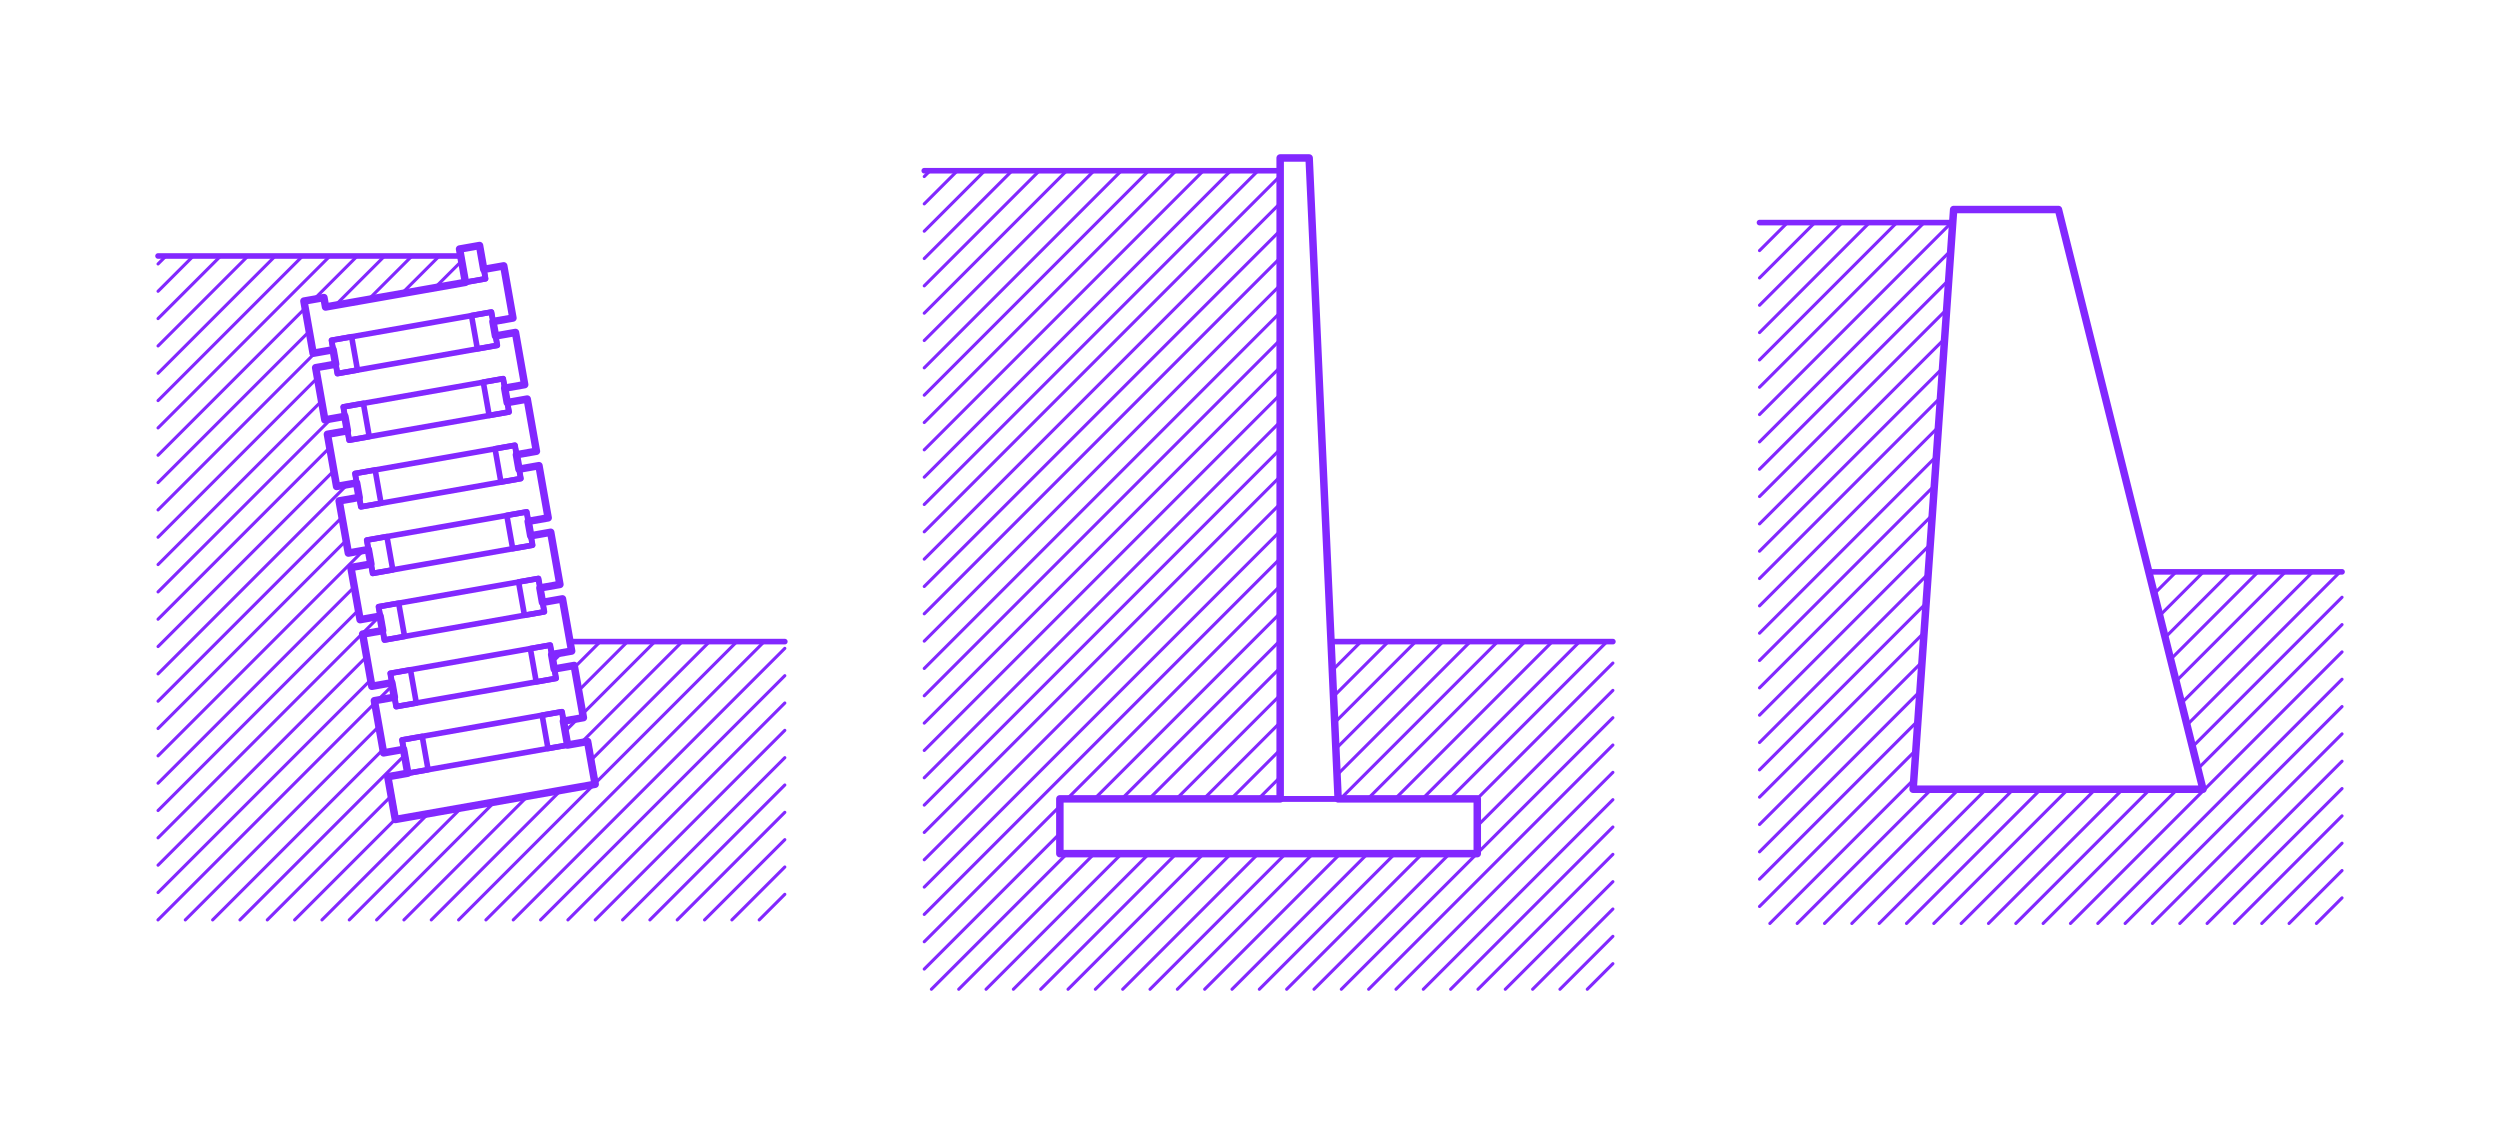<?xml version="1.0" encoding="utf-8"?>
<!-- Generator: Adobe Illustrator 27.7.0, SVG Export Plug-In . SVG Version: 6.00 Build 0)  -->
<!DOCTYPE svg PUBLIC "-//W3C//DTD SVG 1.0//EN" "http://www.w3.org/TR/2001/REC-SVG-20010904/DTD/svg10.dtd">
<svg version="1.0" xmlns:x="http://ns.adobe.com/Extensibility/1.0/" xmlns:i="http://ns.adobe.com/AdobeIllustrator/10.0/" xmlns:graph="http://ns.adobe.com/Graphs/1.0/"
	 xmlns="http://www.w3.org/2000/svg" xmlns:xlink="http://www.w3.org/1999/xlink" xmlns:a="http://ns.adobe.com/AdobeSVGViewerExtensions/3.0/"
	 x="0px" y="0px" width="1000px" height="450px" viewBox="0 0 1000 450" enable-background="new 0 0 1000 450" xml:space="preserve"
	>
<g id="FILL-BACKGROUND">
	<rect fill="#FFFFFF" width="1000" height="450"/>
</g>
<g id="_x32_D_x24_AG-DETAILS">
	<g id="POLYLINE_00000060022995176263011400000008504162607040307600_">
		
			<line fill="none" stroke="#8228FF" stroke-width="1.25" stroke-linecap="round" stroke-linejoin="round" stroke-miterlimit="10" x1="874.784" y1="289.995" x2="936.039" y2="228.74"/>
	</g>
	<g id="POLYLINE_00000052073223943043039310000011832321236715033728_">
		
			<line fill="none" stroke="#8228FF" stroke-width="1.25" stroke-linecap="round" stroke-linejoin="round" stroke-miterlimit="10" x1="795.392" y1="369.388" x2="849.08" y2="315.699"/>
	</g>
	<g id="POLYLINE_00000050627375091677156460000009900210311540891826_">
		
			<line fill="none" stroke="#8228FF" stroke-width="1.25" stroke-linecap="round" stroke-linejoin="round" stroke-miterlimit="10" x1="872.603" y1="281.245" x2="925.108" y2="228.74"/>
	</g>
	<g id="POLYLINE_00000135669393456623970160000005898763341637183111_">
		
			<line fill="none" stroke="#8228FF" stroke-width="1.25" stroke-linecap="round" stroke-linejoin="round" stroke-miterlimit="10" x1="784.46" y1="369.388" x2="838.149" y2="315.699"/>
	</g>
	<g id="POLYLINE_00000128465656316233567700000004072358948820010941_">
		
			<line fill="none" stroke="#8228FF" stroke-width="1.25" stroke-linecap="round" stroke-linejoin="round" stroke-miterlimit="10" x1="868.24" y1="263.746" x2="903.245" y2="228.74"/>
	</g>
	<g id="POLYLINE_00000137122398968049382990000006554147916410912171_">
		
			<line fill="none" stroke="#8228FF" stroke-width="1.25" stroke-linecap="round" stroke-linejoin="round" stroke-miterlimit="10" x1="762.597" y1="369.388" x2="816.286" y2="315.699"/>
	</g>
	<g id="POLYLINE_00000173877386738481121940000008238864848457574588_">
		
			<line fill="none" stroke="#8228FF" stroke-width="1.25" stroke-linecap="round" stroke-linejoin="round" stroke-miterlimit="10" x1="866.058" y1="254.996" x2="892.314" y2="228.74"/>
	</g>
	<g id="POLYLINE_00000145057343143700040040000015791360449896128656_">
		
			<line fill="none" stroke="#8228FF" stroke-width="1.25" stroke-linecap="round" stroke-linejoin="round" stroke-miterlimit="10" x1="751.666" y1="369.388" x2="805.354" y2="315.699"/>
	</g>
	<g id="POLYLINE_00000081637104806731888320000009044273252268346543_">
		
			<line fill="none" stroke="#8228FF" stroke-width="1.25" stroke-linecap="round" stroke-linejoin="round" stroke-miterlimit="10" x1="863.876" y1="246.246" x2="881.382" y2="228.74"/>
	</g>
	<g id="POLYLINE_00000119117188975643418750000001076769710115206795_">
		
			<line fill="none" stroke="#8228FF" stroke-width="1.25" stroke-linecap="round" stroke-linejoin="round" stroke-miterlimit="10" x1="740.735" y1="369.388" x2="794.423" y2="315.699"/>
	</g>
	<g id="POLYLINE_00000120525022207446093280000013130316380387482535_">
		
			<line fill="none" stroke="#8228FF" stroke-width="1.25" stroke-linecap="round" stroke-linejoin="round" stroke-miterlimit="10" x1="861.695" y1="237.496" x2="870.451" y2="228.74"/>
	</g>
	<g id="POLYLINE_00000002342588829235704220000009245233553141847465_">
		
			<line fill="none" stroke="#8228FF" stroke-width="1.25" stroke-linecap="round" stroke-linejoin="round" stroke-miterlimit="10" x1="729.803" y1="369.388" x2="783.492" y2="315.699"/>
	</g>
	<g id="POLYLINE_00000051380789791017531710000011904828718220353949_">
		
			<line fill="none" stroke="#8228FF" stroke-width="1.25" stroke-linecap="round" stroke-linejoin="round" stroke-miterlimit="10" x1="859.513" y1="228.746" x2="859.519" y2="228.74"/>
	</g>
	<g id="POLYLINE_00000177483491542774072550000007631597348093577631_">
		
			<line fill="none" stroke="#8228FF" stroke-width="1.25" stroke-linecap="round" stroke-linejoin="round" stroke-miterlimit="10" x1="718.872" y1="369.388" x2="772.56" y2="315.699"/>
	</g>
	<g id="POLYLINE_00000086680497919665285870000002323582862963292588_">
		
			<line fill="none" stroke="#8228FF" stroke-width="1.25" stroke-linecap="round" stroke-linejoin="round" stroke-miterlimit="10" x1="870.421" y1="272.495" x2="914.176" y2="228.74"/>
	</g>
	<g id="POLYLINE_00000155114633539674044950000000565297606368033181_">
		
			<line fill="none" stroke="#8228FF" stroke-width="1.25" stroke-linecap="round" stroke-linejoin="round" stroke-miterlimit="10" x1="773.529" y1="369.388" x2="827.217" y2="315.699"/>
	</g>
	<g id="POLYLINE_00000111171110320119900680000014467394594797581952_">
		
			<line fill="none" stroke="#8228FF" stroke-width="1.25" stroke-linecap="round" stroke-linejoin="round" stroke-miterlimit="10" x1="879.147" y1="307.495" x2="936.809" y2="249.834"/>
	</g>
	<g id="POLYLINE_00000159472056240307937910000010205095384488566715_">
		
			<line fill="none" stroke="#8228FF" stroke-width="1.25" stroke-linecap="round" stroke-linejoin="round" stroke-miterlimit="10" x1="817.255" y1="369.388" x2="870.943" y2="315.699"/>
	</g>
	<g id="POLYLINE_00000048461433711758455550000006552007771789481656_">
		
			<line fill="none" stroke="#8228FF" stroke-width="1.25" stroke-linecap="round" stroke-linejoin="round" stroke-miterlimit="10" x1="876.966" y1="298.745" x2="936.809" y2="238.902"/>
	</g>
	<g id="POLYLINE_00000106852288229335899970000016263338995197597624_">
		
			<line fill="none" stroke="#8228FF" stroke-width="1.25" stroke-linecap="round" stroke-linejoin="round" stroke-miterlimit="10" x1="806.323" y1="369.388" x2="860.012" y2="315.699"/>
	</g>
	<g id="POLYLINE_00000160881020811721791730000002171764577214553518_">
		
			<line fill="none" stroke="#8228FF" stroke-width="1.25" stroke-linecap="round" stroke-linejoin="round" stroke-miterlimit="10" x1="703.801" y1="286.076" x2="772.095" y2="217.782"/>
	</g>
	<g id="POLYLINE_00000098939827493454554840000008224630535444358792_">
		
			<line fill="none" stroke="#8228FF" stroke-width="1.25" stroke-linecap="round" stroke-linejoin="round" stroke-miterlimit="10" x1="703.801" y1="362.596" x2="766.342" y2="300.055"/>
	</g>
	<g id="POLYLINE_00000118380385027287865290000008292224593472920994_">
		
			<line fill="none" stroke="#8228FF" stroke-width="1.25" stroke-linecap="round" stroke-linejoin="round" stroke-miterlimit="10" x1="703.801" y1="351.664" x2="767.163" y2="288.302"/>
	</g>
	<g id="POLYLINE_00000121275009058099773960000002124438900324221056_">
		
			<line fill="none" stroke="#8228FF" stroke-width="1.25" stroke-linecap="round" stroke-linejoin="round" stroke-miterlimit="10" x1="703.801" y1="340.733" x2="767.985" y2="276.548"/>
	</g>
	<g id="POLYLINE_00000072969682764960717420000004126054940535028623_">
		
			<line fill="none" stroke="#8228FF" stroke-width="1.25" stroke-linecap="round" stroke-linejoin="round" stroke-miterlimit="10" x1="703.801" y1="329.802" x2="768.807" y2="264.795"/>
	</g>
	<g id="POLYLINE_00000121972360840358484170000015272895816291984057_">
		
			<line fill="none" stroke="#8228FF" stroke-width="1.25" stroke-linecap="round" stroke-linejoin="round" stroke-miterlimit="10" x1="703.801" y1="307.939" x2="770.451" y2="241.288"/>
	</g>
	<g id="POLYLINE_00000002383641034479292380000010687493535166843292_">
		
			<line fill="none" stroke="#8228FF" stroke-width="1.25" stroke-linecap="round" stroke-linejoin="round" stroke-miterlimit="10" x1="703.801" y1="297.007" x2="771.273" y2="229.535"/>
	</g>
	<g id="POLYLINE_00000116219229798375026160000012710806828574569099_">
		
			<line fill="none" stroke="#8228FF" stroke-width="1.25" stroke-linecap="round" stroke-linejoin="round" stroke-miterlimit="10" x1="703.801" y1="318.87" x2="769.629" y2="253.042"/>
	</g>
	<g id="POLYLINE_00000023978563646121646120000011626225579540356793_">
		
			<line fill="none" stroke="#8228FF" stroke-width="1.25" stroke-linecap="round" stroke-linejoin="round" stroke-miterlimit="10" x1="707.94" y1="369.388" x2="765.52" y2="311.808"/>
	</g>
	<g id="POLYLINE_00000089571034043867993170000013969246922334548890_">
		
			<line fill="none" stroke="#8228FF" stroke-width="1.25" stroke-linecap="round" stroke-linejoin="round" stroke-miterlimit="10" x1="703.801" y1="275.144" x2="772.917" y2="206.028"/>
	</g>
	<g id="POLYLINE_00000049944076897823767160000005651066156733579430_">
		
			<line fill="none" stroke="#8228FF" stroke-width="1.25" stroke-linecap="round" stroke-linejoin="round" stroke-miterlimit="10" x1="703.801" y1="264.213" x2="773.738" y2="194.275"/>
	</g>
	<g id="POLYLINE_00000148652871877493135940000017950508458800668804_">
		
			<line fill="none" stroke="#8228FF" stroke-width="1.25" stroke-linecap="round" stroke-linejoin="round" stroke-miterlimit="10" x1="703.801" y1="253.282" x2="774.56" y2="182.522"/>
	</g>
	<g id="POLYLINE_00000178889233143377161050000013489483078773182136_">
		
			<line fill="none" stroke="#8228FF" stroke-width="1.25" stroke-linecap="round" stroke-linejoin="round" stroke-miterlimit="10" x1="703.801" y1="242.35" x2="775.382" y2="170.769"/>
	</g>
	<g id="POLYLINE_00000065760094883484217450000014370150300606679968_">
		
			<line fill="none" stroke="#8228FF" stroke-width="1.25" stroke-linecap="round" stroke-linejoin="round" stroke-miterlimit="10" x1="703.801" y1="231.419" x2="776.204" y2="159.015"/>
	</g>
	<g id="POLYLINE_00000125562072148715316970000002387424141424215429_">
		
			<line fill="none" stroke="#8228FF" stroke-width="1.25" stroke-linecap="round" stroke-linejoin="round" stroke-miterlimit="10" x1="703.801" y1="220.487" x2="777.026" y2="147.262"/>
	</g>
	<g id="POLYLINE_00000062880636381695014860000012856462244263778736_">
		
			<line fill="none" stroke="#8228FF" stroke-width="1.25" stroke-linecap="round" stroke-linejoin="round" stroke-miterlimit="10" x1="703.801" y1="209.556" x2="777.848" y2="135.509"/>
	</g>
	<g id="POLYLINE_00000142137002773507516650000000898537059110119846_">
		
			<line fill="none" stroke="#8228FF" stroke-width="1.25" stroke-linecap="round" stroke-linejoin="round" stroke-miterlimit="10" x1="703.801" y1="198.624" x2="778.67" y2="123.755"/>
	</g>
	<g id="POLYLINE_00000000185795855395060520000011222620391284947371_">
		
			<line fill="none" stroke="#8228FF" stroke-width="1.25" stroke-linecap="round" stroke-linejoin="round" stroke-miterlimit="10" x1="703.801" y1="143.967" x2="758.732" y2="89.036"/>
	</g>
	<g id="POLYLINE_00000176010126526880932840000011347435736291003014_">
		
			<line fill="none" stroke="#8228FF" stroke-width="1.25" stroke-linecap="round" stroke-linejoin="round" stroke-miterlimit="10" x1="703.801" y1="187.693" x2="779.492" y2="112.002"/>
	</g>
	<g id="POLYLINE_00000029014514900225481810000001650213991454624920_">
		
			<line fill="none" stroke="#8228FF" stroke-width="1.25" stroke-linecap="round" stroke-linejoin="round" stroke-miterlimit="10" x1="703.801" y1="165.83" x2="780.595" y2="89.036"/>
	</g>
	<g id="POLYLINE_00000170272711929807387900000018048328975492887485_">
		
			<line fill="none" stroke="#8228FF" stroke-width="1.25" stroke-linecap="round" stroke-linejoin="round" stroke-miterlimit="10" x1="703.801" y1="154.899" x2="769.664" y2="89.036"/>
	</g>
	<g id="POLYLINE_00000045588860094410827140000011198148443998146737_">
		
			<line fill="none" stroke="#8228FF" stroke-width="1.25" stroke-linecap="round" stroke-linejoin="round" stroke-miterlimit="10" x1="703.801" y1="122.104" x2="736.869" y2="89.036"/>
	</g>
	<g id="POLYLINE_00000096737562591134879780000000101268636093142669_">
		
			<line fill="none" stroke="#8228FF" stroke-width="1.25" stroke-linecap="round" stroke-linejoin="round" stroke-miterlimit="10" x1="703.801" y1="133.036" x2="747.801" y2="89.036"/>
	</g>
	<g id="POLYLINE_00000084489465716358494420000017532762610233724846_">
		
			<line fill="none" stroke="#8228FF" stroke-width="1.25" stroke-linecap="round" stroke-linejoin="round" stroke-miterlimit="10" x1="703.801" y1="111.173" x2="725.938" y2="89.036"/>
	</g>
	<g id="POLYLINE_00000015336105740545877540000000757352677554965179_">
		
			<line fill="none" stroke="#8228FF" stroke-width="1.25" stroke-linecap="round" stroke-linejoin="round" stroke-miterlimit="10" x1="703.801" y1="89.31" x2="704.075" y2="89.036"/>
	</g>
	<g id="POLYLINE_00000119807178137635973710000013604592392683708058_">
		
			<line fill="none" stroke="#8228FF" stroke-width="1.25" stroke-linecap="round" stroke-linejoin="round" stroke-miterlimit="10" x1="703.801" y1="100.241" x2="715.006" y2="89.036"/>
	</g>
	<g id="POLYLINE_00000175305383550304064210000000360049786936916654_">
		
			<line fill="none" stroke="#8228FF" stroke-width="1.25" stroke-linecap="round" stroke-linejoin="round" stroke-miterlimit="10" x1="703.801" y1="176.761" x2="780.313" y2="100.249"/>
	</g>
	<g id="POLYLINE_00000128446967545449610240000003133475734059046553_">
		
			<line fill="none" stroke="#8228FF" stroke-width="1.25" stroke-linecap="round" stroke-linejoin="round" stroke-miterlimit="10" x1="904.706" y1="369.388" x2="936.809" y2="337.285"/>
	</g>
	<g id="POLYLINE_00000062175424400043245690000000826591520119281025_">
		
			<line fill="none" stroke="#8228FF" stroke-width="1.25" stroke-linecap="round" stroke-linejoin="round" stroke-miterlimit="10" x1="893.775" y1="369.388" x2="936.809" y2="326.354"/>
	</g>
	<g id="POLYLINE_00000096774692936720010450000012616278204215744953_">
		
			<line fill="none" stroke="#8228FF" stroke-width="1.25" stroke-linecap="round" stroke-linejoin="round" stroke-miterlimit="10" x1="882.843" y1="369.388" x2="936.809" y2="315.422"/>
	</g>
	<g id="POLYLINE_00000181082937679674858090000014704354807203419808_">
		
			<line fill="none" stroke="#8228FF" stroke-width="1.25" stroke-linecap="round" stroke-linejoin="round" stroke-miterlimit="10" x1="871.912" y1="369.388" x2="936.809" y2="304.491"/>
	</g>
	<g id="POLYLINE_00000143586196392679419170000007010715612644907418_">
		
			<line fill="none" stroke="#8228FF" stroke-width="1.25" stroke-linecap="round" stroke-linejoin="round" stroke-miterlimit="10" x1="860.98" y1="369.388" x2="936.809" y2="293.559"/>
	</g>
	<g id="POLYLINE_00000070798451730932680850000016553158071045753789_">
		
			<line fill="none" stroke="#8228FF" stroke-width="1.25" stroke-linecap="round" stroke-linejoin="round" stroke-miterlimit="10" x1="850.049" y1="369.388" x2="936.809" y2="282.628"/>
	</g>
	<g id="POLYLINE_00000169525472860995675770000007492583729692328626_">
		
			<line fill="none" stroke="#8228FF" stroke-width="1.25" stroke-linecap="round" stroke-linejoin="round" stroke-miterlimit="10" x1="839.117" y1="369.388" x2="936.809" y2="271.697"/>
	</g>
	<g id="POLYLINE_00000173865886622462555960000014246451250719862658_">
		
			<line fill="none" stroke="#8228FF" stroke-width="1.25" stroke-linecap="round" stroke-linejoin="round" stroke-miterlimit="10" x1="828.186" y1="369.388" x2="936.809" y2="260.765"/>
	</g>
	<g id="POLYLINE_00000183214713729769362570000013686892036488587687_">
		
			<line fill="none" stroke="#8228FF" stroke-width="1.25" stroke-linecap="round" stroke-linejoin="round" stroke-miterlimit="10" x1="926.569" y1="369.388" x2="936.809" y2="359.148"/>
	</g>
	<g id="POLYLINE_00000034070691044223696140000009579664110044434092_">
		
			<line fill="none" stroke="#8228FF" stroke-width="1.25" stroke-linecap="round" stroke-linejoin="round" stroke-miterlimit="10" x1="915.638" y1="369.388" x2="936.809" y2="348.217"/>
	</g>
	<g id="POLYLINE_00000088125768199015266000000014921547264285604018_">
		
			<line fill="none" stroke="#8228FF" stroke-width="1.25" stroke-linecap="round" stroke-linejoin="round" stroke-miterlimit="10" x1="613.051" y1="395.705" x2="645.153" y2="363.603"/>
	</g>
	<g id="POLYLINE_00000071531482780401826770000004787435645105932735_">
		
			<line fill="none" stroke="#8228FF" stroke-width="1.25" stroke-linecap="round" stroke-linejoin="round" stroke-miterlimit="10" x1="602.119" y1="395.705" x2="645.153" y2="352.671"/>
	</g>
	<g id="POLYLINE_00000000943768667239745730000017629237252743701417_">
		
			<line fill="none" stroke="#8228FF" stroke-width="1.25" stroke-linecap="round" stroke-linejoin="round" stroke-miterlimit="10" x1="591.188" y1="395.705" x2="645.153" y2="341.74"/>
	</g>
	<g id="POLYLINE_00000170981489985518815400000010011318008329736336_">
		
			<line fill="none" stroke="#8228FF" stroke-width="1.25" stroke-linecap="round" stroke-linejoin="round" stroke-miterlimit="10" x1="580.256" y1="395.705" x2="645.153" y2="330.809"/>
	</g>
	<g id="POLYLINE_00000094619925425460446090000004067311601290208432_">
		
			<line fill="none" stroke="#8228FF" stroke-width="1.25" stroke-linecap="round" stroke-linejoin="round" stroke-miterlimit="10" x1="569.325" y1="395.705" x2="645.153" y2="319.877"/>
	</g>
	<g id="POLYLINE_00000111911856376091018140000014029255940412286892_">
		
			<line fill="none" stroke="#8228FF" stroke-width="1.25" stroke-linecap="round" stroke-linejoin="round" stroke-miterlimit="10" x1="558.393" y1="395.705" x2="645.153" y2="308.946"/>
	</g>
	<g id="POLYLINE_00000005971787852603309540000000470259411908475776_">
		
			<line fill="none" stroke="#8228FF" stroke-width="1.25" stroke-linecap="round" stroke-linejoin="round" stroke-miterlimit="10" x1="547.462" y1="395.705" x2="645.153" y2="298.014"/>
	</g>
	<g id="POLYLINE_00000041277797488265975540000008926726820616136320_">
		
			<line fill="none" stroke="#8228FF" stroke-width="1.25" stroke-linecap="round" stroke-linejoin="round" stroke-miterlimit="10" x1="634.913" y1="395.705" x2="645.153" y2="385.466"/>
	</g>
	<g id="POLYLINE_00000106149692288506320050000016364214225987528348_">
		
			<line fill="none" stroke="#8228FF" stroke-width="1.25" stroke-linecap="round" stroke-linejoin="round" stroke-miterlimit="10" x1="623.982" y1="395.705" x2="645.153" y2="374.534"/>
	</g>
	<g id="POLYLINE_00000012438927532957536680000007000463021127145617_">
		
			<line fill="none" stroke="#8228FF" stroke-width="1.25" stroke-linecap="round" stroke-linejoin="round" stroke-miterlimit="10" x1="369.701" y1="354.837" x2="512.065" y2="212.474"/>
	</g>
	<g id="POLYLINE_00000064348250494871729800000002245403460016634556_">
		
			<line fill="none" stroke="#8228FF" stroke-width="1.25" stroke-linecap="round" stroke-linejoin="round" stroke-miterlimit="10" x1="369.701" y1="343.906" x2="512.065" y2="201.542"/>
	</g>
	<g id="POLYLINE_00000001648173961773533220000014932805399027955359_">
		
			<line fill="none" stroke="#8228FF" stroke-width="1.25" stroke-linecap="round" stroke-linejoin="round" stroke-miterlimit="10" x1="369.701" y1="365.769" x2="512.065" y2="223.405"/>
	</g>
	<g id="POLYLINE_00000029727507555147891920000001144748288387822220_">
		
			<line fill="none" stroke="#8228FF" stroke-width="1.25" stroke-linecap="round" stroke-linejoin="round" stroke-miterlimit="10" x1="369.701" y1="332.974" x2="512.065" y2="190.611"/>
	</g>
	<g id="POLYLINE_00000118375197521643174150000000544738821713042083_">
		
			<line fill="none" stroke="#8228FF" stroke-width="1.25" stroke-linecap="round" stroke-linejoin="round" stroke-miterlimit="10" x1="369.701" y1="322.043" x2="512.065" y2="179.679"/>
	</g>
	<g id="POLYLINE_00000122679756960995621590000018022369480936766086_">
		
			<line fill="none" stroke="#8228FF" stroke-width="1.25" stroke-linecap="round" stroke-linejoin="round" stroke-miterlimit="10" x1="369.701" y1="311.112" x2="512.065" y2="168.748"/>
	</g>
	<g id="POLYLINE_00000009582106080559774960000017860128542350697864_">
		
			<line fill="none" stroke="#8228FF" stroke-width="1.25" stroke-linecap="round" stroke-linejoin="round" stroke-miterlimit="10" x1="369.701" y1="300.18" x2="512.065" y2="157.816"/>
	</g>
	<g id="POLYLINE_00000148633791456826882680000015449092476572068260_">
		
			<line fill="none" stroke="#8228FF" stroke-width="1.25" stroke-linecap="round" stroke-linejoin="round" stroke-miterlimit="10" x1="369.701" y1="289.249" x2="512.065" y2="146.885"/>
	</g>
	<g id="POLYLINE_00000036958048560440527280000016091354683734824346_">
		
			<line fill="none" stroke="#8228FF" stroke-width="1.25" stroke-linecap="round" stroke-linejoin="round" stroke-miterlimit="10" x1="369.701" y1="278.317" x2="512.065" y2="135.954"/>
	</g>
	<g id="POLYLINE_00000088094816886349701090000012118964434330842503_">
		
			<line fill="none" stroke="#8228FF" stroke-width="1.25" stroke-linecap="round" stroke-linejoin="round" stroke-miterlimit="10" x1="369.701" y1="267.386" x2="512.065" y2="125.022"/>
	</g>
	<g id="POLYLINE_00000009582762798017806020000011851894365427772321_">
		
			<line fill="none" stroke="#8228FF" stroke-width="1.25" stroke-linecap="round" stroke-linejoin="round" stroke-miterlimit="10" x1="369.701" y1="212.729" x2="512.065" y2="70.365"/>
	</g>
	<g id="POLYLINE_00000141427190724269606550000011694583822159734419_">
		
			<line fill="none" stroke="#8228FF" stroke-width="1.25" stroke-linecap="round" stroke-linejoin="round" stroke-miterlimit="10" x1="369.701" y1="256.454" x2="512.065" y2="114.091"/>
	</g>
	<g id="POLYLINE_00000173160831557690153980000005985662141191769251_">
		
			<line fill="none" stroke="#8228FF" stroke-width="1.25" stroke-linecap="round" stroke-linejoin="round" stroke-miterlimit="10" x1="369.701" y1="234.592" x2="512.065" y2="92.228"/>
	</g>
	<g id="POLYLINE_00000070826914554290452490000005133372999654042781_">
		
			<line fill="none" stroke="#8228FF" stroke-width="1.25" stroke-linecap="round" stroke-linejoin="round" stroke-miterlimit="10" x1="369.701" y1="223.66" x2="512.065" y2="81.296"/>
	</g>
	<g id="POLYLINE_00000112594291395948796000000016870312778276453017_">
		
			<line fill="none" stroke="#8228FF" stroke-width="1.25" stroke-linecap="round" stroke-linejoin="round" stroke-miterlimit="10" x1="369.701" y1="190.866" x2="492.277" y2="68.29"/>
	</g>
	<g id="POLYLINE_00000177479414990660515310000001271548221950451105_">
		
			<line fill="none" stroke="#8228FF" stroke-width="1.25" stroke-linecap="round" stroke-linejoin="round" stroke-miterlimit="10" x1="369.701" y1="201.797" x2="503.209" y2="68.29"/>
	</g>
	<g id="POLYLINE_00000124843294557437083780000016234806443293884809_">
		
			<line fill="none" stroke="#8228FF" stroke-width="1.25" stroke-linecap="round" stroke-linejoin="round" stroke-miterlimit="10" x1="369.701" y1="136.209" x2="437.62" y2="68.29"/>
	</g>
	<g id="POLYLINE_00000108278266773668536970000008148230712388867513_">
		
			<line fill="none" stroke="#8228FF" stroke-width="1.25" stroke-linecap="round" stroke-linejoin="round" stroke-miterlimit="10" x1="369.701" y1="179.934" x2="481.346" y2="68.29"/>
	</g>
	<g id="POLYLINE_00000058563747135549092830000008564341155812079265_">
		
			<line fill="none" stroke="#8228FF" stroke-width="1.25" stroke-linecap="round" stroke-linejoin="round" stroke-miterlimit="10" x1="369.701" y1="158.072" x2="459.483" y2="68.29"/>
	</g>
	<g id="POLYLINE_00000026132185997658399600000003438179010292811942_">
		
			<line fill="none" stroke="#8228FF" stroke-width="1.25" stroke-linecap="round" stroke-linejoin="round" stroke-miterlimit="10" x1="369.701" y1="169.003" x2="470.415" y2="68.29"/>
	</g>
	<g id="POLYLINE_00000044867110293424380280000017498711719511066259_">
		
			<line fill="none" stroke="#8228FF" stroke-width="1.25" stroke-linecap="round" stroke-linejoin="round" stroke-miterlimit="10" x1="369.701" y1="147.14" x2="448.552" y2="68.29"/>
	</g>
	<g id="POLYLINE_00000113332109394114790290000003684636163403692695_">
		
			<line fill="none" stroke="#8228FF" stroke-width="1.25" stroke-linecap="round" stroke-linejoin="round" stroke-miterlimit="10" x1="369.701" y1="125.277" x2="426.689" y2="68.29"/>
	</g>
	<g id="POLYLINE_00000089563057780583180430000006099058057367733389_">
		
			<line fill="none" stroke="#8228FF" stroke-width="1.25" stroke-linecap="round" stroke-linejoin="round" stroke-miterlimit="10" x1="369.701" y1="114.346" x2="415.757" y2="68.29"/>
	</g>
	<g id="POLYLINE_00000114042755185096287350000004360298945326507406_">
		
			<line fill="none" stroke="#8228FF" stroke-width="1.25" stroke-linecap="round" stroke-linejoin="round" stroke-miterlimit="10" x1="369.701" y1="103.414" x2="404.826" y2="68.29"/>
	</g>
	<g id="POLYLINE_00000080193232808513219990000011194156943072905871_">
		
			<line fill="none" stroke="#8228FF" stroke-width="1.25" stroke-linecap="round" stroke-linejoin="round" stroke-miterlimit="10" x1="369.701" y1="92.483" x2="393.895" y2="68.29"/>
	</g>
	<g id="POLYLINE_00000083774700294977093570000005423455909759244717_">
		
			<line fill="none" stroke="#8228FF" stroke-width="1.25" stroke-linecap="round" stroke-linejoin="round" stroke-miterlimit="10" x1="369.701" y1="81.551" x2="382.963" y2="68.29"/>
	</g>
	<g id="POLYLINE_00000179610726899521861060000006682702531698090127_">
		
			<line fill="none" stroke="#8228FF" stroke-width="1.25" stroke-linecap="round" stroke-linejoin="round" stroke-miterlimit="10" x1="369.701" y1="70.62" x2="372.032" y2="68.29"/>
	</g>
	<g id="POLYLINE_00000111180725338067486300000018267443305509342862_">
		
			<line fill="none" stroke="#8228FF" stroke-width="1.25" stroke-linecap="round" stroke-linejoin="round" stroke-miterlimit="10" x1="369.701" y1="245.523" x2="512.065" y2="103.159"/>
	</g>
	<g id="POLYLINE_00000152971550407867214010000017079925919890747017_">
		
			<line fill="none" stroke="#8228FF" stroke-width="1.25" stroke-linecap="round" stroke-linejoin="round" stroke-miterlimit="10" x1="536.531" y1="395.705" x2="590.776" y2="341.46"/>
	</g>
	<g id="POLYLINE_00000053544723164731782770000001568834606425460114_">
		
			<line fill="none" stroke="#8228FF" stroke-width="1.25" stroke-linecap="round" stroke-linejoin="round" stroke-miterlimit="10" x1="590.908" y1="341.328" x2="645.153" y2="287.083"/>
	</g>
	<g id="POLYLINE_00000121276103476145927010000010255523095566811823_">
		
			<line fill="none" stroke="#8228FF" stroke-width="1.25" stroke-linecap="round" stroke-linejoin="round" stroke-miterlimit="10" x1="525.599" y1="395.705" x2="579.844" y2="341.46"/>
	</g>
	<g id="POLYLINE_00000160188813996502892890000012314755063961242777_">
		
			<line fill="none" stroke="#8228FF" stroke-width="1.25" stroke-linecap="round" stroke-linejoin="round" stroke-miterlimit="10" x1="590.908" y1="330.397" x2="645.153" y2="276.151"/>
	</g>
	<g id="POLYLINE_00000014594115374527884430000014353925496037849232_">
		
			<line fill="none" stroke="#8228FF" stroke-width="1.25" stroke-linecap="round" stroke-linejoin="round" stroke-miterlimit="10" x1="514.668" y1="395.705" x2="568.913" y2="341.46"/>
	</g>
	<g id="POLYLINE_00000013880716409560959870000013665373508444443784_">
		
			<line fill="none" stroke="#8228FF" stroke-width="1.25" stroke-linecap="round" stroke-linejoin="round" stroke-miterlimit="10" x1="590.824" y1="319.549" x2="645.153" y2="265.22"/>
	</g>
	<g id="POLYLINE_00000099631933192316677540000007691272151653820549_">
		
			<line fill="none" stroke="#8228FF" stroke-width="1.25" stroke-linecap="round" stroke-linejoin="round" stroke-miterlimit="10" x1="503.736" y1="395.705" x2="557.981" y2="341.46"/>
	</g>
	<g id="POLYLINE_00000178175014261383520490000011005119308781063084_">
		
			<line fill="none" stroke="#8228FF" stroke-width="1.25" stroke-linecap="round" stroke-linejoin="round" stroke-miterlimit="10" x1="579.892" y1="319.549" x2="642.798" y2="256.644"/>
	</g>
	<g id="POLYLINE_00000085237808828831698300000004600461228151677846_">
		
			<line fill="none" stroke="#8228FF" stroke-width="1.25" stroke-linecap="round" stroke-linejoin="round" stroke-miterlimit="10" x1="470.942" y1="395.705" x2="525.187" y2="341.46"/>
	</g>
	<g id="POLYLINE_00000131355393764047920360000008593980445661320369_">
		
			<line fill="none" stroke="#8228FF" stroke-width="1.25" stroke-linecap="round" stroke-linejoin="round" stroke-miterlimit="10" x1="547.098" y1="319.549" x2="610.003" y2="256.644"/>
	</g>
	<g id="POLYLINE_00000023270833644667933930000007605843165199454642_">
		
			<line fill="none" stroke="#8228FF" stroke-width="1.25" stroke-linecap="round" stroke-linejoin="round" stroke-miterlimit="10" x1="460.01" y1="395.705" x2="514.256" y2="341.46"/>
	</g>
	<g id="POLYLINE_00000083067754120375870630000017572964356733394855_">
		
			<line fill="none" stroke="#8228FF" stroke-width="1.25" stroke-linecap="round" stroke-linejoin="round" stroke-miterlimit="10" x1="536.167" y1="319.549" x2="599.072" y2="256.644"/>
	</g>
	<g id="POLYLINE_00000029752877608819955160000002242955610568437402_">
		
			<line fill="none" stroke="#8228FF" stroke-width="1.25" stroke-linecap="round" stroke-linejoin="round" stroke-miterlimit="10" x1="449.079" y1="395.705" x2="503.324" y2="341.46"/>
	</g>
	<g id="POLYLINE_00000106866844740701996720000014587896513291398800_">
		
			<line fill="none" stroke="#8228FF" stroke-width="1.25" stroke-linecap="round" stroke-linejoin="round" stroke-miterlimit="10" x1="534.821" y1="309.964" x2="588.141" y2="256.644"/>
	</g>
	<g id="POLYLINE_00000058573340234187975960000007938026457944464314_">
		
			<line fill="none" stroke="#8228FF" stroke-width="1.25" stroke-linecap="round" stroke-linejoin="round" stroke-miterlimit="10" x1="438.148" y1="395.705" x2="492.393" y2="341.46"/>
	</g>
	<g id="POLYLINE_00000093864963681529350930000009143891555274100114_">
		
			<line fill="none" stroke="#8228FF" stroke-width="1.25" stroke-linecap="round" stroke-linejoin="round" stroke-miterlimit="10" x1="534.348" y1="299.505" x2="577.209" y2="256.644"/>
	</g>
	<g id="POLYLINE_00000116195180730960235510000014867324607119397310_">
		
			<line fill="none" stroke="#8228FF" stroke-width="1.25" stroke-linecap="round" stroke-linejoin="round" stroke-miterlimit="10" x1="427.216" y1="395.705" x2="481.461" y2="341.46"/>
	</g>
	<g id="POLYLINE_00000123437007674786166220000004765472741036828341_">
		
			<line fill="none" stroke="#8228FF" stroke-width="1.25" stroke-linecap="round" stroke-linejoin="round" stroke-miterlimit="10" x1="416.285" y1="395.705" x2="470.53" y2="341.46"/>
	</g>
	<g id="POLYLINE_00000038407910790540498320000016236492216609118616_">
		
			<line fill="none" stroke="#8228FF" stroke-width="1.25" stroke-linecap="round" stroke-linejoin="round" stroke-miterlimit="10" x1="405.353" y1="395.705" x2="459.599" y2="341.46"/>
	</g>
	<g id="POLYLINE_00000031193318110865260850000014675204493936318614_">
		
			<line fill="none" stroke="#8228FF" stroke-width="1.25" stroke-linecap="round" stroke-linejoin="round" stroke-miterlimit="10" x1="394.422" y1="395.705" x2="448.667" y2="341.46"/>
	</g>
	<g id="POLYLINE_00000153682435436389334080000001399148034890607795_">
		
			<line fill="none" stroke="#8228FF" stroke-width="1.25" stroke-linecap="round" stroke-linejoin="round" stroke-miterlimit="10" x1="383.49" y1="395.705" x2="437.736" y2="341.46"/>
	</g>
	<g id="POLYLINE_00000095304955715652469870000000027090495747259324_">
		
			<line fill="none" stroke="#8228FF" stroke-width="1.25" stroke-linecap="round" stroke-linejoin="round" stroke-miterlimit="10" x1="459.647" y1="319.549" x2="512.065" y2="267.131"/>
	</g>
	<g id="POLYLINE_00000005256970387950457730000004312186190485064091_">
		
			<line fill="none" stroke="#8228FF" stroke-width="1.25" stroke-linecap="round" stroke-linejoin="round" stroke-miterlimit="10" x1="372.559" y1="395.705" x2="426.804" y2="341.46"/>
	</g>
	<g id="POLYLINE_00000008848051173176977180000013662538057228007350_">
		
			<line fill="none" stroke="#8228FF" stroke-width="1.25" stroke-linecap="round" stroke-linejoin="round" stroke-miterlimit="10" x1="448.715" y1="319.549" x2="512.065" y2="256.199"/>
	</g>
	<g id="POLYLINE_00000165203201502466252310000014481758998037968531_">
		
			<line fill="none" stroke="#8228FF" stroke-width="1.25" stroke-linecap="round" stroke-linejoin="round" stroke-miterlimit="10" x1="492.805" y1="395.705" x2="547.05" y2="341.46"/>
	</g>
	<g id="POLYLINE_00000039844094649664701430000014023854169976137659_">
		
			<line fill="none" stroke="#8228FF" stroke-width="1.25" stroke-linecap="round" stroke-linejoin="round" stroke-miterlimit="10" x1="568.961" y1="319.549" x2="631.866" y2="256.644"/>
	</g>
	<g id="POLYLINE_00000054257899400681233710000006507638686901702540_">
		
			<line fill="none" stroke="#8228FF" stroke-width="1.25" stroke-linecap="round" stroke-linejoin="round" stroke-miterlimit="10" x1="481.873" y1="395.705" x2="536.119" y2="341.46"/>
	</g>
	<g id="POLYLINE_00000172438305321704288010000011488435183883051938_">
		
			<line fill="none" stroke="#8228FF" stroke-width="1.25" stroke-linecap="round" stroke-linejoin="round" stroke-miterlimit="10" x1="558.029" y1="319.549" x2="620.935" y2="256.644"/>
	</g>
	<g id="POLYLINE_00000058580594876168204150000004379421321143544710_">
		
			<line fill="none" stroke="#8228FF" stroke-width="1.25" stroke-linecap="round" stroke-linejoin="round" stroke-miterlimit="10" x1="369.701" y1="376.7" x2="423.947" y2="322.455"/>
	</g>
	<g id="POLYLINE_00000005242173855009811550000010115587636603560577_">
		
			<line fill="none" stroke="#8228FF" stroke-width="1.25" stroke-linecap="round" stroke-linejoin="round" stroke-miterlimit="10" x1="426.852" y1="319.549" x2="512.065" y2="234.337"/>
	</g>
	<g id="POLYLINE_00000105425523926482990940000011620906886890933665_">
		
			<line fill="none" stroke="#8228FF" stroke-width="1.25" stroke-linecap="round" stroke-linejoin="round" stroke-miterlimit="10" x1="369.701" y1="387.632" x2="423.947" y2="333.386"/>
	</g>
	<g id="POLYLINE_00000089552194120732056160000008215500726519767990_">
		
			<line fill="none" stroke="#8228FF" stroke-width="1.25" stroke-linecap="round" stroke-linejoin="round" stroke-miterlimit="10" x1="437.784" y1="319.549" x2="512.065" y2="245.268"/>
	</g>
	<g id="POLYLINE_00000113351180300970002940000001647341445454018979_">
		
			<line fill="none" stroke="#8228FF" stroke-width="1.25" stroke-linecap="round" stroke-linejoin="round" stroke-miterlimit="10" x1="503.372" y1="319.549" x2="512.065" y2="310.857"/>
	</g>
	<g id="POLYLINE_00000064324563032026838890000018240630931603169936_">
		
			<line fill="none" stroke="#8228FF" stroke-width="1.25" stroke-linecap="round" stroke-linejoin="round" stroke-miterlimit="10" x1="533.875" y1="289.047" x2="566.278" y2="256.644"/>
	</g>
	<g id="POLYLINE_00000023276640068241186480000005815486972693728168_">
		
			<line fill="none" stroke="#8228FF" stroke-width="1.25" stroke-linecap="round" stroke-linejoin="round" stroke-miterlimit="10" x1="492.441" y1="319.549" x2="512.065" y2="299.925"/>
	</g>
	<g id="POLYLINE_00000138567922992837415320000013880837583295581373_">
		
			<line fill="none" stroke="#8228FF" stroke-width="1.25" stroke-linecap="round" stroke-linejoin="round" stroke-miterlimit="10" x1="533.401" y1="278.589" x2="555.346" y2="256.644"/>
	</g>
	<g id="POLYLINE_00000111876023622953992670000017626643502210020514_">
		
			<line fill="none" stroke="#8228FF" stroke-width="1.25" stroke-linecap="round" stroke-linejoin="round" stroke-miterlimit="10" x1="481.509" y1="319.549" x2="512.065" y2="288.994"/>
	</g>
	<g id="POLYLINE_00000117666749272631435950000003865521158557619602_">
		
			<line fill="none" stroke="#8228FF" stroke-width="1.25" stroke-linecap="round" stroke-linejoin="round" stroke-miterlimit="10" x1="532.929" y1="268.13" x2="544.415" y2="256.644"/>
	</g>
	<g id="POLYLINE_00000159461926112673942280000002510357923835362748_">
		
			<line fill="none" stroke="#8228FF" stroke-width="1.25" stroke-linecap="round" stroke-linejoin="round" stroke-miterlimit="10" x1="470.578" y1="319.549" x2="512.065" y2="278.062"/>
	</g>
	<g id="POLYLINE_00000020361519203433087570000013317072970002171287_">
		
			<line fill="none" stroke="#8228FF" stroke-width="1.25" stroke-linecap="round" stroke-linejoin="round" stroke-miterlimit="10" x1="532.456" y1="257.672" x2="533.483" y2="256.644"/>
	</g>
	<g id="POLYLINE_00000088094505548145095550000003325998422562345127_">
		
			<line fill="none" stroke="#8228FF" stroke-width="1.25" stroke-linecap="round" stroke-linejoin="round" stroke-miterlimit="10" x1="292.751" y1="367.965" x2="313.923" y2="346.794"/>
	</g>
	<g id="POLYLINE_00000149360320981957968250000017087413433341056650_">
		
			<line fill="none" stroke="#8228FF" stroke-width="1.25" stroke-linecap="round" stroke-linejoin="round" stroke-miterlimit="10" x1="303.683" y1="367.965" x2="313.923" y2="357.725"/>
	</g>
	<g id="POLYLINE_00000172421216176382837580000013489827449316946816_">
		
			<line fill="none" stroke="#8228FF" stroke-width="1.25" stroke-linecap="round" stroke-linejoin="round" stroke-miterlimit="10" x1="205.3" y1="367.965" x2="313.923" y2="259.342"/>
	</g>
	<g id="POLYLINE_00000163064984596453262440000004151275685118613913_">
		
			<line fill="none" stroke="#8228FF" stroke-width="1.25" stroke-linecap="round" stroke-linejoin="round" stroke-miterlimit="10" x1="216.231" y1="367.965" x2="313.923" y2="270.274"/>
	</g>
	<g id="POLYLINE_00000119833121078966202310000013909437475870023317_">
		
			<line fill="none" stroke="#8228FF" stroke-width="1.25" stroke-linecap="round" stroke-linejoin="round" stroke-miterlimit="10" x1="227.163" y1="367.965" x2="313.923" y2="281.205"/>
	</g>
	<g id="POLYLINE_00000131344789938814654100000011273444473812460943_">
		
			<line fill="none" stroke="#8228FF" stroke-width="1.25" stroke-linecap="round" stroke-linejoin="round" stroke-miterlimit="10" x1="238.094" y1="367.965" x2="313.923" y2="292.136"/>
	</g>
	<g id="POLYLINE_00000018210698530887319230000012943139305486479036_">
		
			<line fill="none" stroke="#8228FF" stroke-width="1.25" stroke-linecap="round" stroke-linejoin="round" stroke-miterlimit="10" x1="249.026" y1="367.965" x2="313.923" y2="303.068"/>
	</g>
	<g id="POLYLINE_00000054230132982464665490000003923193328321159094_">
		
			<line fill="none" stroke="#8228FF" stroke-width="1.25" stroke-linecap="round" stroke-linejoin="round" stroke-miterlimit="10" x1="259.957" y1="367.965" x2="313.923" y2="313.999"/>
	</g>
	<g id="POLYLINE_00000093874725670460395070000011605338945692738739_">
		
			<line fill="none" stroke="#8228FF" stroke-width="1.25" stroke-linecap="round" stroke-linejoin="round" stroke-miterlimit="10" x1="270.889" y1="367.965" x2="313.923" y2="324.931"/>
	</g>
	<g id="POLYLINE_00000172436393934771324860000007489241261024763016_">
		
			<line fill="none" stroke="#8228FF" stroke-width="1.25" stroke-linecap="round" stroke-linejoin="round" stroke-miterlimit="10" x1="281.82" y1="367.965" x2="313.923" y2="335.862"/>
	</g>
	<g id="POLYLINE_00000129185452834982514900000014715840729328728251_">
		
			<line fill="none" stroke="#8228FF" stroke-width="1.25" stroke-linecap="round" stroke-linejoin="round" stroke-miterlimit="10" x1="194.368" y1="367.965" x2="305.689" y2="256.644"/>
	</g>
	<g id="POLYLINE_00000005243203999765645500000009492919843170537863_">
		
			<line fill="none" stroke="#8228FF" stroke-width="1.25" stroke-linecap="round" stroke-linejoin="round" stroke-miterlimit="10" x1="106.917" y1="367.965" x2="156.476" y2="318.405"/>
	</g>
	<g id="POLYLINE_00000109714974153396877420000005718334242150910609_">
		
			<line fill="none" stroke="#8228FF" stroke-width="1.25" stroke-linecap="round" stroke-linejoin="round" stroke-miterlimit="10" x1="74.123" y1="367.965" x2="151.561" y2="290.527"/>
	</g>
	<g id="POLYLINE_00000171710631680069075080000010032030876291607960_">
		
			<line fill="none" stroke="#8228FF" stroke-width="1.25" stroke-linecap="round" stroke-linejoin="round" stroke-miterlimit="10" x1="85.054" y1="367.965" x2="153.199" y2="299.82"/>
	</g>
	<g id="POLYLINE_00000075163559169389876270000001065841483249486261_">
		
			<line fill="none" stroke="#8228FF" stroke-width="1.25" stroke-linecap="round" stroke-linejoin="round" stroke-miterlimit="10" x1="95.986" y1="367.965" x2="161.843" y2="302.107"/>
	</g>
	<g id="POLYLINE_00000103265014259702763720000001783341074919664306_">
		
			<line fill="none" stroke="#8228FF" stroke-width="1.25" stroke-linecap="round" stroke-linejoin="round" stroke-miterlimit="10" x1="63.221" y1="335.141" x2="151.874" y2="246.488"/>
	</g>
	<g id="POLYLINE_00000018229930587760767090000001996210700354592653_">
		
			<line fill="none" stroke="#8228FF" stroke-width="1.25" stroke-linecap="round" stroke-linejoin="round" stroke-miterlimit="10" x1="63.221" y1="313.278" x2="141.729" y2="234.77"/>
	</g>
	<g id="POLYLINE_00000068675151852099071280000001695436996103538856_">
		
			<line fill="none" stroke="#8228FF" stroke-width="1.25" stroke-linecap="round" stroke-linejoin="round" stroke-miterlimit="10" x1="63.221" y1="324.209" x2="143.368" y2="244.062"/>
	</g>
	<g id="POLYLINE_00000003819354311955863470000001891698202830403512_">
		
			<line fill="none" stroke="#8228FF" stroke-width="1.25" stroke-linecap="round" stroke-linejoin="round" stroke-miterlimit="10" x1="63.221" y1="346.072" x2="146.645" y2="262.648"/>
	</g>
	<g id="POLYLINE_00000025408570694772337060000017962167128292876683_">
		
			<line fill="none" stroke="#8228FF" stroke-width="1.25" stroke-linecap="round" stroke-linejoin="round" stroke-miterlimit="10" x1="63.221" y1="357.003" x2="148.284" y2="271.941"/>
	</g>
	<g id="POLYLINE_00000152232420104908534770000003828230457314365611_">
		
			<line fill="none" stroke="#8228FF" stroke-width="1.25" stroke-linecap="round" stroke-linejoin="round" stroke-miterlimit="10" x1="63.221" y1="116.512" x2="77.333" y2="102.4"/>
	</g>
	<g id="POLYLINE_00000013160905441385655630000004349633168244778933_">
		
			<line fill="none" stroke="#8228FF" stroke-width="1.25" stroke-linecap="round" stroke-linejoin="round" stroke-miterlimit="10" x1="63.221" y1="105.58" x2="66.402" y2="102.4"/>
	</g>
	<g id="POLYLINE_00000114773387217172937370000012644219888766038921_">
		
			<line fill="none" stroke="#8228FF" stroke-width="1.25" stroke-linecap="round" stroke-linejoin="round" stroke-miterlimit="10" x1="63.221" y1="127.443" x2="88.265" y2="102.4"/>
	</g>
	<g id="POLYLINE_00000089541709649800706040000015203534261108038534_">
		
			<line fill="none" stroke="#8228FF" stroke-width="1.25" stroke-linecap="round" stroke-linejoin="round" stroke-miterlimit="10" x1="63.221" y1="149.306" x2="110.128" y2="102.4"/>
	</g>
	<g id="POLYLINE_00000071555641253038536770000017881439039383053470_">
		
			<line fill="none" stroke="#8228FF" stroke-width="1.25" stroke-linecap="round" stroke-linejoin="round" stroke-miterlimit="10" x1="63.221" y1="138.375" x2="99.196" y2="102.4"/>
	</g>
	<g id="POLYLINE_00000090980090203586482180000013341889393933772732_">
		
			<line fill="none" stroke="#8228FF" stroke-width="1.25" stroke-linecap="round" stroke-linejoin="round" stroke-miterlimit="10" x1="63.221" y1="171.169" x2="131.991" y2="102.4"/>
	</g>
	<g id="POLYLINE_00000034086547623773354830000006597728360849311407_">
		
			<line fill="none" stroke="#8228FF" stroke-width="1.25" stroke-linecap="round" stroke-linejoin="round" stroke-miterlimit="10" x1="63.221" y1="160.238" x2="121.059" y2="102.4"/>
	</g>
	<g id="POLYLINE_00000087412508731329734870000009180935230617235849_">
		
			<line fill="none" stroke="#8228FF" stroke-width="1.25" stroke-linecap="round" stroke-linejoin="round" stroke-miterlimit="10" x1="63.221" y1="236.758" x2="132.479" y2="167.5"/>
	</g>
	<g id="POLYLINE_00000023992685290093467550000008812225731743584703_">
		
			<line fill="none" stroke="#8228FF" stroke-width="1.25" stroke-linecap="round" stroke-linejoin="round" stroke-miterlimit="10" x1="63.221" y1="258.621" x2="133.536" y2="188.305"/>
	</g>
	<g id="POLYLINE_00000119078660206130529980000008127786437517007543_">
		
			<line fill="none" stroke="#8228FF" stroke-width="1.25" stroke-linecap="round" stroke-linejoin="round" stroke-miterlimit="10" x1="63.221" y1="269.552" x2="138.944" y2="193.829"/>
	</g>
	<g id="POLYLINE_00000165198580148681451430000000546881411740232625_">
		
			<line fill="none" stroke="#8228FF" stroke-width="1.25" stroke-linecap="round" stroke-linejoin="round" stroke-miterlimit="10" x1="63.221" y1="280.483" x2="136.814" y2="206.891"/>
	</g>
	<g id="POLYLINE_00000047767330920048236960000004160273243309433475_">
		
			<line fill="none" stroke="#8228FF" stroke-width="1.25" stroke-linecap="round" stroke-linejoin="round" stroke-miterlimit="10" x1="63.221" y1="291.415" x2="138.452" y2="216.184"/>
	</g>
	<g id="POLYLINE_00000051376530623805689970000011865342376855777158_">
		
			<line fill="none" stroke="#8228FF" stroke-width="1.25" stroke-linecap="round" stroke-linejoin="round" stroke-miterlimit="10" x1="63.221" y1="302.346" x2="145.409" y2="220.159"/>
	</g>
	<g id="POLYLINE_00000078727888782552996170000001793557083507712675_">
		
			<line fill="none" stroke="#8228FF" stroke-width="1.25" stroke-linecap="round" stroke-linejoin="round" stroke-miterlimit="10" x1="160.684" y1="117.432" x2="175.716" y2="102.4"/>
	</g>
	<g id="POLYLINE_00000030482398964324403750000001034919854222098582_">
		
			<line fill="none" stroke="#8228FF" stroke-width="1.25" stroke-linecap="round" stroke-linejoin="round" stroke-miterlimit="10" x1="63.221" y1="225.826" x2="128.621" y2="160.427"/>
	</g>
	<g id="POLYLINE_00000062879132876119497950000005653939886917063600_">
		
			<line fill="none" stroke="#8228FF" stroke-width="1.25" stroke-linecap="round" stroke-linejoin="round" stroke-miterlimit="10" x1="173.955" y1="115.092" x2="184.664" y2="104.383"/>
	</g>
	<g id="POLYLINE_00000100356314044705957960000014937868440155767219_">
		
			<line fill="none" stroke="#8228FF" stroke-width="1.25" stroke-linecap="round" stroke-linejoin="round" stroke-miterlimit="10" x1="63.221" y1="193.032" x2="123.705" y2="132.548"/>
	</g>
	<g id="POLYLINE_00000093888561488711725590000005709273504879895449_">
		
			<line fill="none" stroke="#8228FF" stroke-width="1.25" stroke-linecap="round" stroke-linejoin="round" stroke-miterlimit="10" x1="134.14" y1="122.113" x2="153.854" y2="102.4"/>
	</g>
	<g id="POLYLINE_00000161612098313994447450000003104674526785104804_">
		
			<line fill="none" stroke="#8228FF" stroke-width="1.25" stroke-linecap="round" stroke-linejoin="round" stroke-miterlimit="10" x1="63.221" y1="203.963" x2="126.013" y2="141.171"/>
	</g>
	<g id="POLYLINE_00000010998286796016517930000015913654478279351208_">
		
			<line fill="none" stroke="#8228FF" stroke-width="1.25" stroke-linecap="round" stroke-linejoin="round" stroke-miterlimit="10" x1="147.412" y1="119.772" x2="164.785" y2="102.4"/>
	</g>
	<g id="POLYLINE_00000093151674584591467660000011792285544049794711_">
		
			<line fill="none" stroke="#8228FF" stroke-width="1.25" stroke-linecap="round" stroke-linejoin="round" stroke-miterlimit="10" x1="63.221" y1="182.1" x2="122.066" y2="123.255"/>
	</g>
	<g id="POLYLINE_00000107551807597348636730000017392265588740041654_">
		
			<line fill="none" stroke="#8228FF" stroke-width="1.25" stroke-linecap="round" stroke-linejoin="round" stroke-miterlimit="10" x1="125.593" y1="119.729" x2="142.922" y2="102.4"/>
	</g>
	<g id="POLYLINE_00000127753831176003556720000009605857057904709796_">
		
			<line fill="none" stroke="#8228FF" stroke-width="1.25" stroke-linecap="round" stroke-linejoin="round" stroke-miterlimit="10" x1="63.221" y1="214.895" x2="126.982" y2="151.134"/>
	</g>
	<g id="POLYLINE_00000134933571603252325530000009952656511123828628_">
		
			<line fill="none" stroke="#8228FF" stroke-width="1.25" stroke-linecap="round" stroke-linejoin="round" stroke-miterlimit="10" x1="132.058" y1="146.058" x2="133.988" y2="144.128"/>
	</g>
	<g id="POLYLINE_00000147183818939430486120000012814838048675811483_">
		
			<line fill="none" stroke="#8228FF" stroke-width="1.25" stroke-linecap="round" stroke-linejoin="round" stroke-miterlimit="10" x1="63.221" y1="247.689" x2="131.898" y2="179.012"/>
	</g>
	<g id="POLYLINE_00000158724700952824232600000008465517783322426300_">
		
			<line fill="none" stroke="#8228FF" stroke-width="1.25" stroke-linecap="round" stroke-linejoin="round" stroke-miterlimit="10" x1="138.523" y1="172.387" x2="138.903" y2="172.007"/>
	</g>
	<g id="POLYLINE_00000170990052845673047880000009252592350204163205_">
		
			<line fill="none" stroke="#8228FF" stroke-width="1.25" stroke-linecap="round" stroke-linejoin="round" stroke-miterlimit="10" x1="63.191" y1="367.965" x2="149.922" y2="281.234"/>
	</g>
	<g id="POLYLINE_00000018205079486922675330000002919892242823603619_">
		
			<line fill="none" stroke="#8228FF" stroke-width="1.25" stroke-linecap="round" stroke-linejoin="round" stroke-miterlimit="10" x1="151.112" y1="280.044" x2="156.928" y2="274.228"/>
	</g>
	<g id="POLYLINE_00000002345137254347328850000016112979938845065894_">
		
			<line fill="none" stroke="#8228FF" stroke-width="1.25" stroke-linecap="round" stroke-linejoin="round" stroke-miterlimit="10" x1="172.506" y1="367.965" x2="224.356" y2="316.114"/>
	</g>
	<g id="POLYLINE_00000023250002473342501660000017736319468947053713_">
		
			<line fill="none" stroke="#8228FF" stroke-width="1.25" stroke-linecap="round" stroke-linejoin="round" stroke-miterlimit="10" x1="236.363" y1="304.108" x2="283.827" y2="256.644"/>
	</g>
	<g id="POLYLINE_00000078036471170239227830000018075871811633549486_">
		
			<line fill="none" stroke="#8228FF" stroke-width="1.25" stroke-linecap="round" stroke-linejoin="round" stroke-miterlimit="10" x1="150.643" y1="367.965" x2="197.813" y2="320.795"/>
	</g>
	<g id="POLYLINE_00000129904324917885291760000003623609983259365284_">
		
			<line fill="none" stroke="#8228FF" stroke-width="1.25" stroke-linecap="round" stroke-linejoin="round" stroke-miterlimit="10" x1="161.574" y1="367.965" x2="211.084" y2="318.455"/>
	</g>
	<g id="POLYLINE_00000162317455012003734150000001395270145208946608_">
		
			<line fill="none" stroke="#8228FF" stroke-width="1.25" stroke-linecap="round" stroke-linejoin="round" stroke-miterlimit="10" x1="232.483" y1="297.056" x2="272.895" y2="256.644"/>
	</g>
	<g id="POLYLINE_00000040536578249658642290000005786632354459449226_">
		
			<line fill="none" stroke="#8228FF" stroke-width="1.25" stroke-linecap="round" stroke-linejoin="round" stroke-miterlimit="10" x1="183.437" y1="367.965" x2="237.628" y2="313.774"/>
	</g>
	<g id="POLYLINE_00000024716228459976732630000012253030703356136582_">
		
			<line fill="none" stroke="#8228FF" stroke-width="1.25" stroke-linecap="round" stroke-linejoin="round" stroke-miterlimit="10" x1="238.001" y1="313.401" x2="294.758" y2="256.644"/>
	</g>
	<g id="POLYLINE_00000174587488401123417700000003578609575988368549_">
		
			<line fill="none" stroke="#8228FF" stroke-width="1.25" stroke-linecap="round" stroke-linejoin="round" stroke-miterlimit="10" x1="117.848" y1="367.965" x2="158.115" y2="327.698"/>
	</g>
	<g id="POLYLINE_00000136390206838097621990000002436122104724172700_">
		
			<line fill="none" stroke="#8228FF" stroke-width="1.25" stroke-linecap="round" stroke-linejoin="round" stroke-miterlimit="10" x1="128.78" y1="367.965" x2="171.27" y2="325.475"/>
	</g>
	<g id="POLYLINE_00000060744530618812528660000010365388569458825634_">
		
			<line fill="none" stroke="#8228FF" stroke-width="1.25" stroke-linecap="round" stroke-linejoin="round" stroke-miterlimit="10" x1="229.808" y1="266.936" x2="240.101" y2="256.644"/>
	</g>
	<g id="POLYLINE_00000072239541769842669680000011132694313781238959_">
		
			<line fill="none" stroke="#8228FF" stroke-width="1.25" stroke-linecap="round" stroke-linejoin="round" stroke-miterlimit="10" x1="139.711" y1="367.965" x2="184.541" y2="323.135"/>
	</g>
	<g id="POLYLINE_00000162337416009694617570000011162648323911977900_">
		
			<line fill="none" stroke="#8228FF" stroke-width="1.25" stroke-linecap="round" stroke-linejoin="round" stroke-miterlimit="10" x1="231.447" y1="276.229" x2="251.032" y2="256.644"/>
	</g>
	<g id="POLYLINE_00000094593712884078092500000007719787193202220697_">
		
			<line fill="none" stroke="#8228FF" stroke-width="1.25" stroke-linecap="round" stroke-linejoin="round" stroke-miterlimit="10" x1="221.164" y1="264.649" x2="224.697" y2="261.116"/>
	</g>
	<g id="POLYLINE_00000127039347915254114480000010522162098766238086_">
		
			<line fill="none" stroke="#8228FF" stroke-width="1.25" stroke-linecap="round" stroke-linejoin="round" stroke-miterlimit="10" x1="228.17" y1="257.643" x2="229.169" y2="256.644"/>
	</g>
	<g id="POLYLINE_00000124858197371649901040000016273031163354568097_">
		
			<line fill="none" stroke="#8228FF" stroke-width="1.25" stroke-linecap="round" stroke-linejoin="round" stroke-miterlimit="10" x1="226.08" y1="292.527" x2="231.162" y2="287.445"/>
	</g>
	<g id="POLYLINE_00000074425449092790585810000003757081523522150817_">
		
			<line fill="none" stroke="#8228FF" stroke-width="1.25" stroke-linecap="round" stroke-linejoin="round" stroke-miterlimit="10" x1="233.086" y1="285.522" x2="261.964" y2="256.644"/>
	</g>
</g>
<g id="_x32_D_x24_AG-BUILDINGS">
	<g id="POLYLINE_00000172435464535134987830000009334644739431940500_">
		
			<line fill="none" stroke="#8228FF" stroke-width="2.25" stroke-linecap="round" stroke-linejoin="round" stroke-miterlimit="10" x1="781.097" y1="89.036" x2="703.801" y2="89.036"/>
	</g>
	<g id="POLYLINE_00000030450744746435137330000008393989145809587331_">
		
			<line fill="none" stroke="#8228FF" stroke-width="2.25" stroke-linecap="round" stroke-linejoin="round" stroke-miterlimit="10" x1="936.809" y1="228.74" x2="859.512" y2="228.74"/>
	</g>
	<g id="POLYLINE_00000181804500421787253820000014778519966861617829_">
		
			<polygon fill="none" stroke="#8228FF" stroke-width="2.25" stroke-linecap="round" stroke-linejoin="round" stroke-miterlimit="10" points="
			823.376,83.808 881.193,315.699 765.248,315.699 781.463,83.808 		"/>
	</g>
	<g id="POLYLINE_00000178919064494437483580000016081606496964060049_">
		
			<line fill="none" stroke="#8228FF" stroke-width="2.25" stroke-linecap="round" stroke-linejoin="round" stroke-miterlimit="10" x1="512.065" y1="68.29" x2="369.701" y2="68.29"/>
	</g>
	<g id="POLYLINE_00000112615396033907716990000000167655045956763801_">
		
			<line fill="none" stroke="#8228FF" stroke-width="2.25" stroke-linecap="round" stroke-linejoin="round" stroke-miterlimit="10" x1="645.153" y1="256.644" x2="532.409" y2="256.644"/>
	</g>
	<g id="POLYLINE_00000043451518721536922890000004680165112707338669_">
		
			<polygon fill="none" stroke="#8228FF" stroke-width="2.25" stroke-linecap="round" stroke-linejoin="round" stroke-miterlimit="10" points="
			512.065,319.549 535.254,319.549 523.66,63.191 512.065,63.191 		"/>
	</g>
	<g id="POLYLINE_00000102531581644580667850000013778613283813246863_">
		
			<rect x="423.947" y="319.549" fill="none" stroke="#8228FF" stroke-width="2.25" stroke-linecap="round" stroke-linejoin="round" stroke-miterlimit="10" width="166.961" height="21.911"/>
	</g>
	<g id="POLYLINE_00000090264227537153200480000003505767480218656952_">
		
			<polygon fill="none" stroke="#8228FF" stroke-width="2.25" stroke-linecap="round" stroke-linejoin="round" stroke-miterlimit="10" points="
			222.35,271.373 221.685,267.6 229.677,266.191 233.356,287.058 225.364,288.468 224.699,284.694 160.761,295.968 161.426,299.742 
			153.434,301.151 149.754,280.283 157.747,278.874 158.412,282.647 		"/>
	</g>
	<g id="POLYLINE_00000123425094776150564990000011643100407924755901_">
		
			<rect x="213.122" y="258.655" transform="matrix(0.985 -0.174 0.174 0.985 -42.79 41.745)" fill="none" stroke="#8228FF" stroke-width="2.25" stroke-linecap="round" stroke-linejoin="round" stroke-miterlimit="10" width="8.116" height="13.526"/>
	</g>
	<g id="POLYLINE_00000114045035618792128350000010385318123290566322_">
		
			<polygon fill="none" stroke="#8228FF" stroke-width="2.25" stroke-linecap="round" stroke-linejoin="round" stroke-miterlimit="10" points="
			217.653,244.733 216.987,240.959 224.979,239.55 228.659,260.418 220.667,261.827 220.001,258.053 156.063,269.327 
			156.729,273.101 148.737,274.51 145.057,253.642 153.049,252.233 153.715,256.007 		"/>
	</g>
	<g id="POLYLINE_00000103959611475262940660000010660900997490667164_">
		
			<rect x="208.424" y="232.014" transform="matrix(0.985 -0.174 0.174 0.985 -38.235 40.525)" fill="none" stroke="#8228FF" stroke-width="2.25" stroke-linecap="round" stroke-linejoin="round" stroke-miterlimit="10" width="8.116" height="13.526"/>
	</g>
	<g id="POLYLINE_00000048482111201032558570000002113901844077642141_">
		
			<polygon fill="none" stroke="#8228FF" stroke-width="2.25" stroke-linecap="round" stroke-linejoin="round" stroke-miterlimit="10" points="
			212.955,218.092 212.29,214.318 220.282,212.909 223.961,233.777 215.969,235.186 215.304,231.412 151.366,242.686 
			152.031,246.46 144.039,247.869 140.36,227.001 148.352,225.592 149.017,229.366 		"/>
	</g>
	<g id="POLYLINE_00000142872004049006343700000008429107674210667177_">
		
			<rect x="203.727" y="205.373" transform="matrix(0.985 -0.174 0.174 0.985 -33.68 39.304)" fill="none" stroke="#8228FF" stroke-width="2.25" stroke-linecap="round" stroke-linejoin="round" stroke-miterlimit="10" width="8.116" height="13.526"/>
	</g>
	<g id="POLYLINE_00000182526818631401934470000014145953588056950167_">
		
			<polygon fill="none" stroke="#8228FF" stroke-width="2.25" stroke-linecap="round" stroke-linejoin="round" stroke-miterlimit="10" points="
			208.258,191.451 207.592,187.677 215.584,186.268 219.264,207.136 211.272,208.545 210.606,204.771 146.668,216.045 
			147.334,219.819 139.342,221.228 135.662,200.361 143.654,198.951 144.32,202.725 		"/>
	</g>
	<g id="POLYLINE_00000016040345494553015330000002613214786663173509_">
		
			<rect x="199.029" y="178.733" transform="matrix(0.985 -0.174 0.174 0.985 -29.126 38.084)" fill="none" stroke="#8228FF" stroke-width="2.25" stroke-linecap="round" stroke-linejoin="round" stroke-miterlimit="10" width="8.116" height="13.526"/>
	</g>
	<g id="POLYLINE_00000056397951153835492870000009688917489047649721_">
		
			<polygon fill="none" stroke="#8228FF" stroke-width="2.25" stroke-linecap="round" stroke-linejoin="round" stroke-miterlimit="10" points="
			203.56,164.81 202.895,161.037 210.887,159.627 214.566,180.495 206.574,181.904 205.909,178.131 141.971,189.405 
			142.636,193.178 134.644,194.588 130.965,173.72 138.957,172.311 139.622,176.084 		"/>
	</g>
	<g id="POLYLINE_00000158028935154915383650000014407152894882226609_">
		
			<rect x="194.332" y="152.092" transform="matrix(0.985 -0.174 0.174 0.985 -24.571 36.863)" fill="none" stroke="#8228FF" stroke-width="2.25" stroke-linecap="round" stroke-linejoin="round" stroke-miterlimit="10" width="8.116" height="13.526"/>
	</g>
	<g id="POLYLINE_00000049186597001683343250000005909046460088057273_">
		
			<polygon fill="none" stroke="#8228FF" stroke-width="2.25" stroke-linecap="round" stroke-linejoin="round" stroke-miterlimit="10" points="
			198.863,138.169 198.197,134.396 206.189,132.987 209.869,153.854 201.877,155.264 201.211,151.49 137.273,162.764 
			137.939,166.537 129.947,167.947 126.267,147.079 134.259,145.67 134.925,149.443 		"/>
	</g>
	<g id="POLYLINE_00000025401126557936042880000013722811416801919399_">
		
			<rect x="189.634" y="125.451" transform="matrix(0.985 -0.174 0.174 0.985 -20.016 35.643)" fill="none" stroke="#8228FF" stroke-width="2.25" stroke-linecap="round" stroke-linejoin="round" stroke-miterlimit="10" width="8.116" height="13.526"/>
	</g>
	<g id="POLYLINE_00000160178657571942233920000017684066392010744491_">
		
			<polygon fill="none" stroke="#8228FF" stroke-width="2.25" stroke-linecap="round" stroke-linejoin="round" stroke-miterlimit="10" points="
			194.165,111.529 193.5,107.755 201.492,106.346 205.172,127.213 197.179,128.623 196.514,124.849 132.576,136.123 
			133.241,139.897 125.249,141.306 121.57,120.438 129.562,119.029 130.227,122.803 		"/>
	</g>
	<g id="POLYLINE_00000083079171939650823780000010160369467171668883_">
		
			<rect x="184.937" y="98.81" transform="matrix(0.985 -0.174 0.174 0.985 -15.461 34.422)" fill="none" stroke="#8228FF" stroke-width="2.25" stroke-linecap="round" stroke-linejoin="round" stroke-miterlimit="10" width="8.116" height="13.526"/>
	</g>
	<g id="POLYLINE_00000085230412453742513100000013600341039032792982_">
		
			<rect x="157.176" y="268.52" transform="matrix(0.985 -0.174 0.174 0.985 -45.353 32.18)" fill="none" stroke="#8228FF" stroke-width="2.25" stroke-linecap="round" stroke-linejoin="round" stroke-miterlimit="10" width="8.116" height="13.526"/>
	</g>
	<g id="POLYLINE_00000074409827467540586930000005766047919450453905_">
		
			<rect x="152.479" y="241.879" transform="matrix(0.985 -0.174 0.174 0.985 -40.798 30.96)" fill="none" stroke="#8228FF" stroke-width="2.25" stroke-linecap="round" stroke-linejoin="round" stroke-miterlimit="10" width="8.116" height="13.526"/>
	</g>
	<g id="POLYLINE_00000154390673855749626280000013599668754639192237_">
		
			<rect x="147.781" y="215.238" transform="matrix(0.985 -0.174 0.174 0.985 -36.243 29.739)" fill="none" stroke="#8228FF" stroke-width="2.25" stroke-linecap="round" stroke-linejoin="round" stroke-miterlimit="10" width="8.116" height="13.526"/>
	</g>
	<g id="POLYLINE_00000041258942558916514270000012263653663696261798_">
		
			<rect x="143.084" y="188.597" transform="matrix(0.985 -0.174 0.174 0.985 -31.689 28.519)" fill="none" stroke="#8228FF" stroke-width="2.25" stroke-linecap="round" stroke-linejoin="round" stroke-miterlimit="10" width="8.116" height="13.526"/>
	</g>
	<g id="POLYLINE_00000040549470604524685110000002427131815134546843_">
		
			<rect x="138.386" y="161.956" transform="matrix(0.985 -0.174 0.174 0.985 -27.134 27.298)" fill="none" stroke="#8228FF" stroke-width="2.25" stroke-linecap="round" stroke-linejoin="round" stroke-miterlimit="10" width="8.116" height="13.526"/>
	</g>
	<g id="POLYLINE_00000145053937103040325300000013089385884203847823_">
		
			<rect x="133.689" y="135.316" transform="matrix(0.985 -0.174 0.174 0.985 -22.579 26.078)" fill="none" stroke="#8228FF" stroke-width="2.25" stroke-linecap="round" stroke-linejoin="round" stroke-miterlimit="10" width="8.116" height="13.526"/>
	</g>
	<g id="POLYLINE_00000023978718616885508790000016394414176652798111_">
		
			<rect x="217.819" y="285.296" transform="matrix(0.985 -0.174 0.174 0.985 -47.345 42.966)" fill="none" stroke="#8228FF" stroke-width="2.25" stroke-linecap="round" stroke-linejoin="round" stroke-miterlimit="10" width="8.116" height="13.526"/>
	</g>
	<g id="POLYLINE_00000099641590608411190670000003876037324998823073_">
		
			<rect x="161.874" y="295.16" transform="matrix(0.985 -0.174 0.174 0.985 -49.908 33.401)" fill="none" stroke="#8228FF" stroke-width="2.25" stroke-linecap="round" stroke-linejoin="round" stroke-miterlimit="10" width="8.116" height="13.526"/>
	</g>
	<g id="POLYLINE_00000140723064488652858730000010220892751637365904_">
		
			<rect x="156.008" y="303.519" transform="matrix(0.985 -0.174 0.174 0.985 -51.226 38.88)" fill="none" stroke="#8228FF" stroke-width="2.25" stroke-linecap="round" stroke-linejoin="round" stroke-miterlimit="10" width="81.155" height="17.358"/>
	</g>
	<g id="POLYLINE_00000178167880578179006650000011696925263234837634_">
		
			<line fill="none" stroke="#8228FF" stroke-width="2.25" stroke-linecap="round" stroke-linejoin="round" stroke-miterlimit="10" x1="227.994" y1="256.644" x2="313.923" y2="256.644"/>
	</g>
	<g id="POLYLINE_00000036234263766411135370000004689424402171206788_">
		
			<line fill="none" stroke="#8228FF" stroke-width="2.25" stroke-linecap="round" stroke-linejoin="round" stroke-miterlimit="10" x1="184.315" y1="102.4" x2="63.221" y2="102.4"/>
	</g>
</g>
<g id="_x32_D_x24_AG-OUTLINE">
	<g id="POLYLINE_00000128455639179187203920000002149820246141406634_">
		
			<polygon fill="none" stroke="#8228FF" stroke-width="3" stroke-linecap="round" stroke-linejoin="round" stroke-miterlimit="10" points="
			823.376,83.808 781.463,83.808 765.248,315.699 881.193,315.699 		"/>
	</g>
	<g id="POLYLINE_00000170276928205675843410000004527954578012858780_">
		
			<polygon fill="none" stroke="#8228FF" stroke-width="3" stroke-linecap="round" stroke-linejoin="round" stroke-miterlimit="10" points="
			535.254,319.549 523.66,63.191 512.065,63.191 512.065,319.549 423.947,319.549 423.947,341.46 590.908,341.46 590.908,319.549 		
			"/>
	</g>
	<g id="POLYLINE_00000044891973458840627520000014433211640284791212_">
		
			<polygon fill="none" stroke="#8228FF" stroke-width="3" stroke-linecap="round" stroke-linejoin="round" stroke-miterlimit="10" points="
			193.5,107.755 191.816,98.208 183.824,99.617 186.173,112.938 130.227,122.803 129.562,119.029 121.57,120.438 125.249,141.306 
			133.241,139.897 134.259,145.67 126.267,147.079 129.947,167.947 137.939,166.537 138.957,172.311 130.965,173.72 
			134.644,194.588 142.636,193.178 143.654,198.951 135.662,200.361 139.342,221.228 147.334,219.819 148.352,225.592 
			140.36,227.001 144.039,247.869 152.031,246.46 153.049,252.233 145.057,253.642 148.737,274.51 156.729,273.101 157.747,278.874 
			149.754,280.283 153.434,301.151 161.426,299.742 163.11,309.288 155.117,310.698 158.132,327.792 238.054,313.699 
			235.04,296.605 227.048,298.014 225.364,288.468 233.356,287.058 229.677,266.191 221.685,267.6 220.667,261.827 228.659,260.418 
			224.979,239.55 216.987,240.959 215.969,235.186 223.961,233.777 220.282,212.909 212.29,214.318 211.272,208.545 
			219.264,207.136 215.584,186.268 207.592,187.677 206.574,181.904 214.566,180.495 210.887,159.627 202.895,161.037 
			201.877,155.264 209.869,153.854 206.189,132.987 198.197,134.396 197.179,128.623 205.172,127.213 201.492,106.346 		"/>
	</g>
</g>
</svg>
